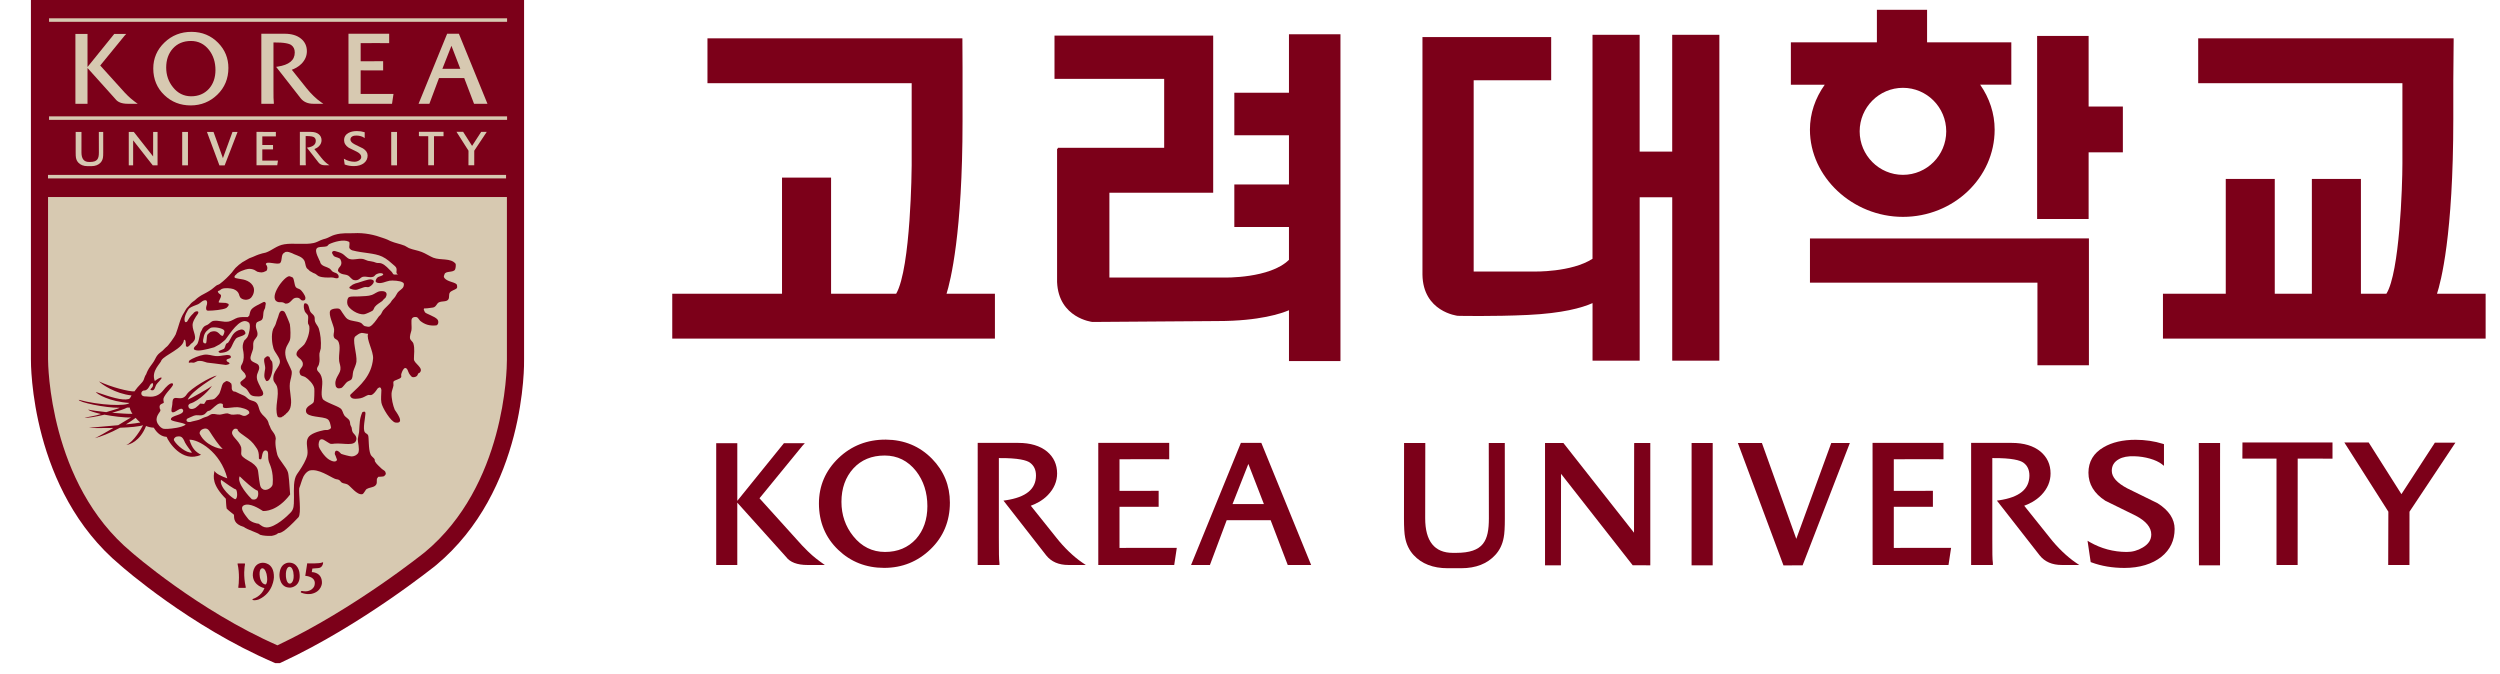 <?xml version="1.0" encoding="utf-8"?>
<!-- Generator: Adobe Illustrator 16.0.3, SVG Export Plug-In . SVG Version: 6.00 Build 0)  -->
<!DOCTYPE svg PUBLIC "-//W3C//DTD SVG 1.1//EN" "http://www.w3.org/Graphics/SVG/1.1/DTD/svg11.dtd">
<svg version="1.1" id="레이어_1_xA0_이미지_1_"
	 xmlns="http://www.w3.org/2000/svg" xmlns:xlink="http://www.w3.org/1999/xlink" x="0px" y="0px" width="178px" height="48px"
	 viewBox="0 0 178 48" enable-background="new 0 0 178 48" xml:space="preserve">
<g>
	<g>
		<path fill="#7C0019" d="M145.237,16.973v0.004h-16.368v3.148c0,0,15.862,0,16.197,0c0,0.324,0,5.882,0,5.882h3.665v-9.034h-0.17
			H145.237L145.237,16.973z"/>
		<path fill="#7C0019" d="M135.491,15.441c3.599,0,6.528-2.786,6.528-6.208c0-1.153-0.367-2.25-1.032-3.203c0.479,0,2.219,0,2.219,0
			V3.016c0,0-5.673,0-5.998,0c0-0.294,0-2.318,0-2.318h-0.173h-3.4c0,0,0,2.024,0,2.318c-0.324,0-6.125,0-6.125,0v3.015
			c0,0,1.918,0,2.413,0c-0.682,0.955-1.056,2.051-1.056,3.203C128.867,12.596,131.898,15.441,135.491,15.441L135.491,15.441z
			 M135.491,12.449c-1.701,0-3.083-1.39-3.083-3.097c0-1.707,1.382-3.099,3.083-3.099s3.081,1.392,3.081,3.099
			C138.572,11.059,137.192,12.449,135.491,12.449L135.491,12.449z"/>
		<path fill="#7C0019" d="M148.71,2.559h-0.174h-3.493v13.034h3.667c-0.002,0,0-4.433,0-4.749c0.295,0,2.438,0,2.438,0v-3.26
			c0,0-2.144,0-2.438,0C148.71,7.264,148.71,2.559,148.71,2.559L148.71,2.559z"/>
		<path fill="#7C0019" d="M68.533,8.629V4.824l-0.01-1.921V2.731h-0.172h-17.98v3.195c0,0,14.207,0,14.54,0c0,0.323,0,5.851,0,5.851
			c0,0.076-0.049,7.308-1.104,9.137c-0.193,0-4.323,0-4.635,0c0-0.328,0-8.271,0-8.271h-3.493c0,0,0,7.943,0,8.271
			c-0.326,0-7.815,0-7.815,0v3.193h22.974v-3.193c0,0-3.031,0-3.445,0C67.674,20.016,68.533,16.62,68.533,8.629L68.533,8.629z"/>
		<path fill="#7C0019" d="M173.514,20.914c0.27-0.82,1.161-4.142,1.161-12.44V5.755l0.025-2.853V2.731h-0.17h-18.019v3.195
			c0,0,14.206,0,14.54,0c0,0.323,0,5.719,0,5.719c0,1.6-0.196,7.771-1.141,9.269c-0.167,0-1.539,0-1.813,0c0-0.328,0-8.174,0-8.174
			h-3.493c0,0,0,7.846,0,8.174c-0.284,0-2.354,0-2.641,0c0-0.328,0-8.174,0-8.174h-3.489c0,0,0,7.846,0,8.174
			c-0.316,0-4.472,0-4.472,0v3.193h22.975v-3.193C176.979,20.914,173.994,20.914,173.514,20.914L173.514,20.914z"/>
		<path fill="#7C0019" d="M91.774,2.44c0,0,0,3.847,0,4.161c-0.313,0-3.89,0-3.89,0v3.031c0,0,3.578,0,3.89,0c0,0.298,0,3.2,0,3.5
			c-0.313,0-3.89,0-3.89,0v3.029c0,0,3.578,0,3.89,0c0,0.29,0,2.198,0,2.338c-1.347,1.34-4.608,1.265-4.64,1.262
			c0,0-7.817,0-8.145,0c0-0.315,0-5.722,0-6.039c0.327,0,7.39,0,7.39,0V2.536H75.08v3.08c0,0,7.481,0,7.809,0
			c0,0.31,0,4.599,0,4.908c-0.328,0-7.565,0-7.565,0s0,0.032,0,0.059c-0.025,0-0.06,0-0.06,0v9.501
			c0.108,2.56,2.492,2.838,2.516,2.84c0.021,0,8.932-0.065,8.932-0.065c2.985,0,4.55-0.552,5.063-0.771c0,0.627,0,3.621,0,3.621
			h3.666V2.44h-0.17H91.774L91.774,2.44z"/>
		<path fill="#7C0019" d="M119.061,2.477c0,0,0,7.99,0,8.319c-0.279,0-2.039,0-2.318,0c0-0.329,0-8.319,0-8.319h-3.356
			c0,0,0,15.751,0,15.948c-1.503,0.973-4.159,0.909-4.188,0.909c0,0-3.957,0-4.273,0c0-0.331,0-13.293,0-13.621
			c0.323,0,5.518,0,5.518,0V2.641h-9.165v16.905c0.032,2.655,2.487,2.938,2.514,2.94c0.037,0.002,2.485,0.056,4.993-0.062
			c2.453-0.118,3.835-0.501,4.603-0.843c0,0.472,0,4.099,0,4.099h3.356c0,0,0-11.303,0-11.634c0.279,0,2.039,0,2.318,0
			c0,0.331,0,11.634,0,11.634h3.356V2.477h-0.171H119.061L119.061,2.477z"/>
		<path fill="#7C0019" d="M58.319,39.931c-0.307-0.23-0.594-0.448-1.216-1.102c0,0-2.625-2.908-3.027-3.351
			c0.102-0.126,3.056-3.737,3.057-3.737l0.173-0.186h-0.222h-1.268l-3.32,4.105v-4.105H52.4h-1.406v8.672h1.501v-4.438l3.467,3.856
			c0.286,0.388,0.802,0.582,1.526,0.582h1.239l-0.294-0.211C58.435,40.02,58.319,39.931,58.319,39.931L58.319,39.931z"/>
		<path fill="#7C0019" d="M63.075,31.301c-1.322-0.009-2.46,0.437-3.38,1.32c-0.92,0.886-1.387,1.97-1.387,3.226
			c0,1.323,0.463,2.435,1.375,3.304c0.886,0.85,1.986,1.282,3.269,1.282c1.283,0,2.393-0.449,3.304-1.33
			c0.914-0.88,1.376-1.999,1.376-3.319c0-1.211-0.429-2.259-1.274-3.121C65.481,31.769,64.376,31.311,63.075,31.301 M63.015,39.299
			c-0.905,0-1.669-0.379-2.264-1.124c-0.558-0.694-0.84-1.515-0.84-2.444c0-0.96,0.285-1.758,0.844-2.375
			c0.558-0.612,1.308-0.923,2.234-0.923c0.905,0,1.657,0.374,2.238,1.111c0.531,0.687,0.802,1.523,0.802,2.495
			c0,0.944-0.273,1.73-0.813,2.339C64.655,38.99,63.914,39.299,63.015,39.299L63.015,39.299z"/>
		<path fill="#7C0019" d="M79.708,36.083c0.181,0,2.788,0.002,2.788,0.002v-1.138c0,0-2.607,0.002-2.788,0.002
			c0-0.17,0-2.082,0-2.249c0.613-0.014,3.414-0.002,3.443-0.002l0.097,0.002v-1.166l-5.051-0.002v0.098l0.001,8.598h5.406
			l0.184-1.221c0,0-3.896,0.004-4.08,0.004C79.708,38.835,79.708,36.255,79.708,36.083L79.708,36.083z"/>
		<path fill="#7C0019" d="M134.839,36.083c0.181,0,2.784,0.002,2.784,0.002v-1.138c0,0-2.604,0.002-2.784,0.002
			c0-0.17,0-2.082,0-2.249c0.609-0.014,3.41-0.002,3.441-0.002l0.096,0.002v-1.166l-5.05-0.002v0.098l0.004,8.598h5.404l0.184-1.221
			c0,0-3.895,0.004-4.079,0.004C134.839,38.835,134.839,36.255,134.839,36.083L134.839,36.083z"/>
		<path fill="#7C0019" d="M89.741,31.532h-1.389l-3.548,8.695h1.342c0,0,1.149-3.068,1.194-3.188c0.126,0,3.004,0,3.13,0
			c0.046,0.118,1.218,3.188,1.218,3.188h1.665l-3.547-8.695H89.741 M89.989,35.888c-0.235,0-1.994,0-2.232,0
			c0.088-0.225,0.979-2.478,1.126-2.857C89.032,33.414,89.903,35.663,89.989,35.888L89.989,35.888z"/>
		<path fill="#7C0019" d="M107.043,31.54H106l0.008,5.36c0,1.6-0.374,2.464-2.338,2.464h-0.23c-1.302,0-1.967-0.829-1.967-2.464
			c0-0.004,0.008-5.36,0.008-5.36H99.97l-0.007,5.364c0,0.65,0.027,1.098,0.081,1.364c0.09,0.492,0.294,0.913,0.604,1.251
			c0.571,0.621,1.385,0.938,2.419,0.938h0.976c1.034,0,1.847-0.317,2.417-0.94c0.313-0.336,0.517-0.757,0.604-1.251
			c0.055-0.265,0.081-0.71,0.081-1.362l-0.004-5.364H107.043L107.043,31.54z"/>
		<path fill="#7C0019" d="M116.359,31.54l-0.007,0.096c0,0-0.01,5.782-0.01,6.293c-0.32-0.409-5.03-6.389-5.03-6.389h-1.306v8.711
			h1.131c0,0,0.009-6.001,0.009-6.515c0.319,0.413,5.1,6.509,5.1,6.509l1.255,0.006V31.54h-0.104H116.359L116.359,31.54z"/>
		<polygon fill="#7C0019" points="120.442,31.54 120.44,40.251 121.943,40.251 121.945,31.54 121.847,31.54 120.442,31.54 		"/>
		<polygon fill="#7C0019" points="156.554,31.54 156.558,33.463 156.558,38.342 156.565,40.251 158.066,40.251 158.068,38.34 
			158.068,33.461 158.07,31.636 158.07,31.54 157.972,31.54 156.554,31.54 		"/>
		<path fill="#7C0019" d="M130.387,31.54c0,0-2.324,6.361-2.491,6.827c-0.169-0.466-2.448-6.827-2.448-6.827h-1.713l3.247,8.715
			l1.362-0.002l3.366-8.713h-0.141H130.387L130.387,31.54z"/>
		<path fill="#7C0019" d="M153.63,35.835c-0.009-0.006-1.168-0.574-1.168-0.574l-0.999-0.49c-0.731-0.385-1.104-0.802-1.104-1.245
			c0-0.371,0.163-0.644,0.51-0.835c0.263-0.152,0.639-0.223,1.104-0.206c0.76,0.019,1.54,0.246,1.947,0.561l0.155,0.122v-1.544
			l-0.068-0.022c-0.61-0.192-1.272-0.289-1.961-0.289c-0.9,0-1.664,0.178-2.265,0.529c-0.719,0.413-1.084,1.024-1.084,1.817
			c0,0.807,0.403,1.477,1.203,1.994c0.008,0.005,0.431,0.212,0.431,0.212l1.738,0.854c0.731,0.384,1.102,0.832,1.102,1.335
			c0,0.381-0.197,0.685-0.603,0.926c-0.359,0.217-0.747,0.324-1.156,0.32c-0.936-0.006-1.811-0.241-2.609-0.697l-0.17-0.102
			l0.224,1.52l0.056,0.02c0.707,0.264,1.498,0.396,2.351,0.396c1.068,0,1.984-0.277,2.637-0.799
			c0.618-0.501,0.933-1.164,0.933-1.977C154.833,36.956,154.428,36.342,153.63,35.835L153.63,35.835z"/>
		<path fill="#7C0019" d="M159.662,31.505v0.094l-0.005,1.051c0,0,2.253,0,2.43,0.002c0,0.188,0,7.574,0,7.574h1.505
			c0,0,0.004-7.386,0.004-7.574c0.176,0,2.478,0.004,2.478,0.004v-1.15H159.662L159.662,31.505z"/>
		<path fill="#7C0019" d="M173.362,31.519c0,0-2.228,3.429-2.381,3.665c-0.149-0.237-2.33-3.679-2.33-3.679h-0.054h-1.679
			c0,0,3.101,4.88,3.133,4.926c0,0.059-0.011,3.795-0.011,3.795h1.513c0,0,0.003-3.734,0.003-3.793
			c0.034-0.048,3.268-4.914,3.268-4.914H173.362L173.362,31.519z"/>
		<path fill="#7C0019" d="M75.198,38.266c0,0-1.441-1.804-1.806-2.258c0.299-0.108,0.822-0.345,1.217-0.761
			c0.437-0.453,0.657-0.974,0.657-1.536c0-0.639-0.241-1.162-0.716-1.562c-0.499-0.408-1.187-0.615-2.049-0.615h-2.792h-0.097
			l-0.001,8.693h1.55v-0.132c-0.038-0.29-0.042-0.739-0.042-1.77c0,0,0-5.521,0-5.709c1.419-0.013,1.984,0.165,2.204,0.318
			c0.298,0.213,0.442,0.518,0.439,0.933c-0.005,0.961-0.708,1.536-2.152,1.754l-0.163,0.022l3.045,3.902
			c0.362,0.453,0.89,0.681,1.573,0.681h1.244l-0.258-0.175C76.432,39.63,75.756,38.979,75.198,38.266L75.198,38.266z"/>
		<path fill="#7C0019" d="M145.932,38.266c0,0-1.443-1.804-1.808-2.258c0.301-0.108,0.822-0.345,1.22-0.761
			c0.437-0.453,0.656-0.974,0.656-1.536c0-0.639-0.242-1.162-0.719-1.562c-0.496-0.408-1.186-0.615-2.05-0.615h-2.79h-0.097v8.693
			h1.549v-0.132c-0.039-0.29-0.041-0.716-0.041-1.77c0,0,0-5.521,0-5.709c1.42-0.013,1.982,0.165,2.203,0.318
			c0.299,0.211,0.439,0.518,0.439,0.933c-0.007,0.961-0.708,1.536-2.152,1.754l-0.163,0.022l3.048,3.902
			c0.359,0.453,0.891,0.681,1.57,0.681h1.244l-0.257-0.175C147.166,39.63,146.487,38.979,145.932,38.266L145.932,38.266z"/>
	</g>
	<g>
		<path fill="#D7C9B1" d="M36.703,0.612v24.951c0,0,0.195,9.014-6.051,14.213c0,0-5.145,4.177-10.863,6.829h-0.062
			c-5.924-2.55-10.767-6.829-10.767-6.829c-6.245-5.199-6.149-14.213-6.149-14.213V0.612H36.703L36.703,0.612z"/>
		<path fill="#7C0019" d="M36.703,0.001H2.201v25.562c-0.003,0.374-0.026,9.355,6.371,14.681l-0.015-0.012
			c0.2,0.179,4.984,4.373,10.929,6.934l0.116,0.049h0.321l0.122-0.057c5.722-2.652,10.938-6.867,10.992-6.908
			c6.405-5.331,6.287-14.318,6.277-14.699V0.001H36.703 M36.092,1.222c0,1.163,0,24.341,0,24.341c0,0.006,0,0.022,0,0.055
			c0,0.754-0.135,8.947-5.83,13.688c-0.046,0.035-5.015,4.047-10.509,6.641c-5.663-2.492-10.34-6.588-10.388-6.629l-0.013-0.012
			c-5.863-4.881-5.931-13.415-5.931-13.728c0-0.006,0-23.193,0-24.356C4.578,1.222,34.938,1.222,36.092,1.222L36.092,1.222z"/>
		<polygon fill="#7C0019" points="36.569,14.028 2.812,14.028 2.812,0.612 36.569,0.612 36.569,14.028 		"/>
		<polygon fill="#D7C9B1" points="3.492,1.303 3.492,1.553 36.104,1.553 36.104,1.303 3.492,1.303 		"/>
		<polygon fill="#D7C9B1" points="3.492,8.285 3.492,8.534 36.104,8.534 36.104,8.285 3.492,8.285 		"/>
		<polygon fill="#D7C9B1" points="3.417,12.453 3.417,12.703 36.031,12.703 36.031,12.453 3.417,12.453 		"/>
		<path fill="#7C0019" d="M17.008,41.856h0.449c0.063,0,0.04-0.056,0.04-0.056c-0.183-0.809-0.088-1.439-0.053-1.626
			c0,0,0.019-0.057-0.047-0.057h-0.443c-0.06,0-0.038,0.046-0.038,0.046c0.15,0.62,0.092,1.404,0.053,1.633
			C16.969,41.797,16.942,41.856,17.008,41.856L17.008,41.856z"/>
		<path fill="#7C0019" d="M18.67,40.068C17.956,40.137,18,40.975,18,40.975c0.044,0.758,0.83,0.9,0.83,0.9
			c-0.214,0.58-0.787,0.754-0.787,0.754c-0.136,0.053-0.037,0.093-0.037,0.093c0.172,0.054,0.421-0.044,0.421-0.044
			c1.049-0.472,1.076-1.57,1.076-1.57C19.524,39.988,18.67,40.068,18.67,40.068 M18.925,41.61c-0.341,0.01-0.423-0.521-0.423-0.521
			c-0.089-0.586,0.138-0.619,0.138-0.619c0.24-0.074,0.344,0.423,0.344,0.423C19.102,41.465,18.925,41.61,18.925,41.61L18.925,41.61
			z"/>
		<path fill="#7C0019" d="M21.317,40.747c0,0-0.095-0.696-0.746-0.687c0,0-0.645-0.018-0.675,0.875c0,0-0.025,0.943,0.791,0.902
			C20.687,41.838,21.485,41.787,21.317,40.747 M20.698,41.54c-0.309,0.111-0.342-0.518-0.342-0.518
			c-0.032-0.603,0.212-0.661,0.212-0.661c0.249-0.061,0.317,0.382,0.317,0.382C20.997,41.427,20.698,41.54,20.698,41.54
			L20.698,41.54z"/>
		<path fill="#7C0019" d="M21.509,42.078c0.688,0.138,0.871-0.352,0.871-0.352C22.599,41.035,21.735,41,21.735,41l0.139-0.891
			c0,0,0.867,0.044,1.1-0.072c0,0,0.054-0.037,0.023,0.094c0,0-0.048,0.298-0.331,0.316l-0.426,0.035l-0.041,0.253
			c0,0,0.737-0.017,0.724,0.78c0,0-0.027,0.616-0.748,0.767c0,0-0.337,0.075-0.726-0.084c0,0-0.058-0.027-0.027-0.075
			C21.421,42.123,21.449,42.065,21.509,42.078L21.509,42.078z"/>
		<path fill="#7C0019" d="M18.97,25.396c0.054-0.064,0.125-0.019,0.184,0c0.055,0.017,0.057,0.124,0.089,0.182
			c0.017,0.039,0.125,0.147,0.135,0.181c0.088,0.401,0,0.927-0.181,1.229c-0.05,0.095-0.134,0.143-0.192,0.145
			c-0.076,0.009-0.1-0.104-0.126-0.145c-0.116-0.16-0.029-0.545,0-0.725c0.03-0.229-0.151-0.602-0.035-0.771
			C18.844,25.493,18.967,25.396,18.97,25.396L18.97,25.396z"/>
		<path fill="#7C0019" d="M13.521,25.82c0.097-0.03,0.237,0.02,0.296,0l0.131-0.054c0.151-0.097,0.302-0.068,0.455-0.053
			c0.076,0.008,0.305,0.106,0.379,0.109c0.121,0.015,0.695,0.075,1.304,0.163c-0.005-0.002,0.325-0.043,0.242-0.135
			c0.052,0.059-0.009-0.05-0.133-0.093l-0.043-0.045c0.005-0.007-0.105-0.092,0.09-0.16c-0.074,0.024,0.13-0.029,0.169-0.072
			c0.08-0.085-0.036-0.175-0.036-0.175c-0.289-0.099-0.613,0.088-1.046,0.043c-0.213-0.018-0.516-0.142-0.815-0.09
			c-0.328,0.057-0.809,0.242-1.038,0.42C13.477,25.68,13.367,25.871,13.521,25.82L13.521,25.82z"/>
		<path fill="#7C0019" d="M17.167,23.459c0.295-0.016,0.308,0.288,0.314,0.257c-0.033,0.216-0.568,0.238-0.695,0.407
			c-0.375,0.488-0.219,0.954-1.103,1.003c0,0-0.178-0.042-0.109-0.116c0.056-0.058,0.268-0.114,0.348-0.163
			c0.115-0.064,0.105-0.248,0.181-0.362c0.015-0.03,0.114-0.063,0.139-0.089c0.249-0.334,0.277-0.674,0.714-0.873
			C16.974,23.512,17.134,23.466,17.167,23.459L17.167,23.459z"/>
		<path fill="#7C0019" d="M19.996,22.15c0.102-0.058,0.201,0,0.267,0.06c0.04,0.025,0.362,0.802,0.376,0.877
			c0.042,0.283,0.073,0.934-0.003,1.141c-0.108,0.29-0.377,0.515-0.318,1.032c0.031,0.301,0.165,0.538,0.292,0.802
			c0.016,0.043,0.148,0.301,0.156,0.355c0.049,0.277-0.103,0.636-0.126,0.86c-0.067,0.558,0.156,1.067,0.066,1.601
			c-0.037,0.229-0.111,0.346-0.238,0.485l-0.1,0.087c-0.026,0.057-0.078,0.074-0.128,0.114l-0.061,0.063
			c-0.095,0.021-0.104,0.076-0.144,0.082c-0.239,0.054-0.288-0.086-0.272-0.055c-0.244-0.685,0.163-1.482-0.045-2.144
			c-0.047-0.15-0.227-0.303-0.25-0.464c-0.084-0.595,0.47-0.905,0.463-1.304c0-0.283-0.374-0.65-0.458-0.93
			c-0.106-0.331-0.175-0.958-0.032-1.367c0.034-0.098,0.163-0.265,0.197-0.399c0.068-0.255,0.173-0.466,0.21-0.635
			c0.013-0.052,0.045-0.126,0.073-0.177C19.931,22.22,19.979,22.159,19.996,22.15L19.996,22.15z"/>
		<path fill="#7C0019" d="M27.06,20.736c0.4-0.046,0.581,0.114,0.393,0.454l-0.078,0.074c-0.033,0.011-0.139,0.15-0.161,0.17
			c-0.192,0.143-0.376,0.23-0.523,0.411c-0.05,0.061-0.091,0.214-0.154,0.268c-0.101,0.073-0.482,0.24-0.581,0.258
			c-0.482,0.079-1.143-0.406-1.213-0.685c-0.063-0.24,0-0.472,0.104-0.528c0.162-0.082,0.595-0.038,0.74-0.054
			c0.374-0.028,0.607-0.008,0.894-0.106C26.655,20.941,26.853,20.761,27.06,20.736L27.06,20.736z"/>
		<path fill="#7C0019" d="M24.998,20.575c0,0,0.227,0.095,0.431,0.046c0.143-0.035,0.409-0.157,0.544-0.182
			c0.082-0.021,0.196,0.023,0.275,0c0.221-0.068,0.627-0.499,0.14-0.545c-0.177-0.018-0.705,0.182-0.868,0.228
			c-0.165,0.041-0.268,0.069-0.404,0.141c-0.037,0.021-0.226,0.176-0.203,0.149C24.913,20.412,24.788,20.516,24.998,20.575
			L24.998,20.575z"/>
		<path fill="#7C0019" d="M21.516,21.393c-0.143-0.019-0.143-0.259-0.5-0.182c-0.25,0.053-0.318,0.419-0.683,0.411l-0.181-0.09
			c-0.158-0.038-0.271,0.019-0.411-0.049c-0.641-0.301,0.498-1.836,0.865-1.817c0.019,0,0.208,0.07,0.231,0.09
			c0.114,0.101,0.114,0.527,0.222,0.683c0.083,0.109,0.211,0.1,0.321,0.182c0.116,0.086,0.335,0.389,0.361,0.547
			C21.742,21.168,21.802,21.431,21.516,21.393L21.516,21.393z"/>
		<path fill="#7C0019" d="M27.434,33.815C27.441,33.805,27.441,33.803,27.434,33.815L27.434,33.815z"/>
		<path fill="#7C0019" d="M32.537,20.297C32.537,20.289,32.537,20.288,32.537,20.297L32.537,20.297z"/>
		<rect x="27.432" y="33.815" fill="#7C0019" width="0.001" height="0"/>
		<path fill="#7C0019" d="M32.537,20.297c0,0.002,0.001,0.005,0.001,0.008c0,0.002,0.002,0.002,0.002,0.003
			C32.538,20.302,32.538,20.299,32.537,20.297L32.537,20.297z"/>
		<path fill="#7C0019" d="M26.796,19.863c0.004-0.007,0.008-0.017,0.01-0.023C26.795,19.864,26.793,19.868,26.796,19.863
			L26.796,19.863z"/>
		<path fill="#7C0019" d="M24.03,27.629c-0.001-0.002-0.007-0.002-0.009-0.004C24.03,27.631,24.032,27.631,24.03,27.629
			L24.03,27.629z"/>
		<path fill="#7C0019" d="M18.758,21.506c-0.249,0.14-0.789,0.354-0.902,0.593c-0.064,0.126-0.064,0.235-0.115,0.388
			c-0.006,0.017-0.074,0.042-0.095,0.088c-0.264,0-0.496-0.015-0.725,0.045c-0.18,0.051-0.437,0.241-0.636,0.274
			c-0.405,0.069-0.714-0.109-1.092-0.045c-0.169,0.029-0.277,0.205-0.416,0.273c-0.118,0.059-0.166,0.059-0.259,0.143l-0.084,0.097
			c-0.013,0.036-0.055,0.128-0.081,0.171c-0.082,0.123-0.116,0.249-0.136,0.383c-0.019,0.13-0.095,0.44-0.162,0.568
			c-0.032,0.061-0.205,0.2-0.229,0.257c-0.013,0.04-0.051,0.079,0,0.136c-0.058-0.063-0.046,0.063,0.281,0.08
			c0.36,0.008,1.145-0.231,1.145-0.231l0.378-0.203c0.072-0.057,0.365-0.277,0.428-0.355c0.275-0.34,1.008-1.581,1.58-1.254
			l0.103,0.072c0.136,0.229-0.035,0.885-0.138,1.034l-0.129,0.153c-0.102,0.034-0.174,0.297-0.189,0.421
			c-0.023,0.195,0.033,0.371,0.048,0.481c0.029,0.234,0.055,0.531-0.091,0.822c-0.032,0.057-0.115,0.158-0.093,0.315
			c0.027,0.18,0.281,0.311,0.317,0.457c0.021,0.073,0.086,0.087,0,0.229c-0.048,0.074-0.257,0.206-0.317,0.273
			c-0.083,0.082-0.01,0.214,0.044,0.266c0.157,0.142,0.287,0.159,0.41,0.324c0.174,0.223,0.164,0.417,0.548,0.454
			c0.301,0.029,0.726,0.044,0.547-0.366l-0.091-0.153c-0.107-0.267-0.294-0.505-0.32-0.798c-0.035-0.373,0.265-0.563,0.14-0.863
			c-0.102-0.232-0.555-0.205-0.593-0.505c-0.02-0.17,0.15-0.523,0.183-0.685c0.036-0.218-0.022-0.356,0.047-0.545
			c0.046-0.133,0.245-0.285,0.266-0.452c0.043-0.298-0.189-0.487-0.087-0.816c0.049-0.168,0.314-0.151,0.412-0.276
			c0.126-0.17,0.057-0.402,0.134-0.639c0.008-0.027,0.073-0.168,0.086-0.192c-0.009-0.011,0.051-0.305,0.051-0.305
			C18.886,21.438,18.772,21.512,18.758,21.506 M15.877,23.907c-0.255,0.059-0.279-0.483-0.89-0.273
			c-0.033,0.012-0.205,0.169-0.219,0.195c-0.072,0.163-0.034,0.576-0.114,0.616c0,0-0.238,0.059-0.192-0.242
			c0.073-0.478,0.166-0.568,0.407-0.769c0.033-0.028,0.123-0.094,0.17-0.106c0.288-0.065,0.821,0.045,0.918,0.193
			C16.04,23.641,15.866,23.91,15.877,23.907L15.877,23.907z"/>
		<path fill="#7C0019" d="M32.538,20.305c-0.043-0.223-0.646-0.206-0.89-0.503c-0.091-0.118-0.023-0.183,0-0.271
			c0.068-0.259,0.621-0.106,0.75-0.336c0.052-0.096,0.071-0.381,0.037-0.42c-0.346-0.425-1.076-0.224-1.592-0.429
			c-0.248-0.102-0.558-0.309-0.819-0.407c-0.328-0.125-0.581-0.144-0.909-0.274c-0.076-0.031-0.221-0.138-0.299-0.17
			c-0.366-0.146-0.654-0.176-1.018-0.331c-0.043-0.018-0.154-0.081-0.202-0.098c-0.146-0.063-0.191-0.073-0.346-0.128
			c-0.563-0.207-1.279-0.384-2.094-0.334c-0.358,0.02-0.768-0.045-1.318,0.111c-0.192,0.046-0.458,0.212-0.636,0.268
			c-0.126,0.038-0.234,0.059-0.348,0.11c-0.159,0.063-0.299,0.158-0.516,0.208c-0.626,0.14-1.459-0.014-2.093,0.091
			c-0.551,0.088-0.868,0.435-1.32,0.591c-0.138,0.046-0.195,0.032-0.33,0.082c-0.08,0.027-0.267,0.076-0.331,0.112
			c-0.189,0.096-0.311,0.126-0.524,0.215c-0.106,0.048-0.232,0.147-0.336,0.194c-0.152,0.075-0.161,0.097-0.288,0.189l-0.103,0.075
			c0,0-0.223,0.194-0.25,0.228c-0.088,0.093-0.173,0.22-0.25,0.317c-0.231,0.27-0.579,0.608-0.866,0.817
			c-0.104,0.074-0.178,0.06-0.27,0.139c-0.11,0.083-0.204,0.172-0.309,0.25c-0.239,0.171-0.477,0.286-0.739,0.429l-0.169,0.112
			c-0.222,0.147-0.213,0.207-0.443,0.351c-0.15,0.101-0.216,0.256-0.355,0.375c-0.091,0.07-0.196,0.292-0.257,0.388
			c-0.287,0.418-0.393,1.035-0.597,1.554c-0.061,0.147-0.558,0.864-0.681,0.908l-0.091,0.087c-0.07,0.06-0.07,0.077-0.135,0.141
			c-0.147,0.131-0.295,0.206-0.408,0.365c-0.093,0.123-0.147,0.27-0.232,0.407c-0.129,0.212-0.344,0.448-0.452,0.683
			c-0.044,0.086-0.076,0.173-0.106,0.255c-0.012,0.012-0.02,0.028-0.024,0.028c-0.055,0.07-0.15,0.363-0.15,0.363
			c-0.101,0.234-0.342,0.365-0.659,0.818c-0.372,0.027-1.651-0.298-2.521-0.71c0.195,0.216,1.171,0.873,2.314,0.999
			c-0.076,0.11-0.082,0.226-0.218,0.261c-0.459,0.112-1.253-0.138-2.322-0.509c0.063,0.147,1.003,0.698,2.393,0.782
			c-0.206,0.244-2.115,0.183-3.607-0.224c-0.057,0.157,1.866,0.584,2.921,0.569c-0.181,0.093-0.655,0.201-0.96,0.311
			c-0.481-0.054-1.153-0.137-1.284-0.187c0.031,0.098,0.507,0.227,0.9,0.319c-0.378,0.134-0.94,0.213-1.157,0.258
			c0.158,0.042,0.766-0.058,1.408-0.211c0.561,0.108,1.418,0.22,1.89,0.199c-0.118,0.059-0.563,0.346-0.913,0.55
			c-0.896,0.085-1.873,0.16-2.082,0.185c0.118,0.019,0.905,0.031,1.742,0.011c-0.513,0.3-1.058,0.61-1.321,0.73
			c0.391-0.098,1.083-0.363,1.792-0.745c0.705-0.025,1.365-0.082,1.64-0.181c-0.095,0.205-0.663,1.187-1.194,1.414
			c0.229-0.037,0.963-0.246,1.408-1.357c0.159,0.067,0.337,0.109,0.547,0.12c0.117,0.178,0.394,0.629,0.92,0.655
			c0.106,0.307,1.081,1.896,2.449,1.274c-0.396-0.213-0.634-0.438-0.829-1.071c0.607-0.038,2.215,0.843,2.698,2.75
			c-0.381-0.13-0.857-0.35-0.907-0.54c-0.104,0.442-0.172,1.01,0.802,1.991c0.019,0.211,0.016,0.463,0.06,0.701
			c0.162,0.166,0.348,0.292,0.519,0.439c0.013,0.274-0.026,0.657,0.701,0.868c0.246,0.203,1.04,0.422,1.155,0.558
			c0.237,0.076,0.587,0.091,0.843,0.076c0,0,0.345-0.059,0.437-0.19c0.172-0.009,0.406-0.015,1.459-1.136
			c0.221-0.266,0-1.718,0.053-2.069c0.104-0.255,0.149-0.491,0.29-0.806c0,0,0.144-0.313,0.413-0.437
			c0.018-0.011,0.034-0.011,0.056-0.017c0.607-0.137,1.397,0.431,1.772,0.59c0.135,0.058,0.207,0.026,0.317,0.095
			c0.053,0.027,0.128,0.151,0.183,0.181c0.134,0.075,0.263,0.056,0.412,0.134c0.218,0.122,0.66,0.762,1.044,0.689
			c0.12-0.03,0.214-0.304,0.317-0.37c0.179-0.11,0.43-0.101,0.591-0.224c0.183-0.145,0.108-0.308,0.135-0.505
			c0-0.007,0.085-0.1,0.094-0.137c0.089-0.013,0.287-0.002,0.41-0.041c0.016-0.007,0.068-0.067,0.09-0.091
			c0.078-0.081,0.021-0.17,0-0.234c-0.027-0.072-0.213-0.159-0.271-0.224c-0.137-0.137-0.371-0.333-0.458-0.5
			c-0.042-0.083,0.011-0.098-0.046-0.185c-0.06-0.095-0.22-0.192-0.268-0.314c-0.175-0.392-0.105-1.261-0.184-1.383
			c-0.071-0.118-0.161-0.102-0.232-0.211c-0.151-0.241,0.036-1.012,0.049-1.318c0.013-0.246-0.227-0.093-0.227-0.093
			c-0.199,0.492-0.178,0.708-0.226,1.411c-0.008,0.062-0.092,0.435-0.092,0.502c-0.002,0.245,0.14,0.661,0.044,0.955
			c-0.032,0.095-0.23,0.279-0.5,0.272c-0.102,0-0.611-0.132-0.726-0.182c-0.023-0.012-0.131-0.135-0.138-0.137
			c-0.254-0.201-0.307-0.013-0.317,0.086c-0.009,0.106,0.034,0.126,0.055,0.186c0.009,0.058,0.111,0.274,0.101,0.294
			c-0.003,0.022-0.092,0.262-0.565-0.02c-0.356-0.217-0.708-0.811-0.727-0.912c-0.049-0.226,0.021-0.399,0.065-0.478
			c0.178-0.162,0.388,0.063,0.567,0.157c0.044,0.024,0.155,0.102,0.21,0.111c0.103,0.019,0.271-0.017,0.294-0.017
			c0.69-0.042,1.405,0.207,1.527-0.257c0.077-0.291-0.209-0.446-0.259-0.568c-0.065-0.146-0.032-0.157-0.07-0.317
			c-0.005-0.012-0.053-0.118-0.063-0.132c-0.071-0.12-0.02-0.227-0.089-0.362c-0.073-0.147-0.277-0.238-0.363-0.364
			c-0.117-0.17-0.117-0.379-0.275-0.503c-0.233-0.19-1.165-0.468-1.274-0.685c-0.177-0.344,0.041-0.975-0.044-1.407
			c-0.047-0.252-0.129-0.39-0.284-0.547c-0.06-0.06-0.088-0.151-0.066-0.234c0.04-0.15,0.121-0.108,0.166-0.448
			c0.029-0.187-0.017-0.397,0-0.59c0.001-0.031,0.09-0.329,0.095-0.364c0.042-0.509-0.025-1.04-0.137-1.407
			c-0.053-0.179-0.219-0.334-0.273-0.504c-0.048-0.142,0.009-0.223-0.048-0.365c-0.046-0.124-0.205-0.211-0.268-0.313
			c-0.124-0.183-0.087-0.491-0.276-0.594c-0.139-0.078-0.188,0.03-0.179,0c-0.046,0.165-0.036,0.329,0.044,0.545
			c0.034,0.092,0.205,0.226,0.231,0.319c0.035,0.167-0.027,0.371,0,0.547l0.087,0.181c0.07,0.456-0.178,1.063-0.362,1.316
			c-0.13,0.17-0.521,0.386-0.545,0.638c-0.019,0.157,0.044,0.163,0.084,0.228c0.059,0.083,0.248,0.193,0.275,0.273
			c0.021,0.058,0.044,0.046,0.068,0.107l0.024,0.121c0.031,0.318-0.384,0.392-0.183,0.772c0.058,0.11,0.252,0.11,0.361,0.181
			c0.207,0.13,0.6,0.5,0.637,0.814c0.018,0.14-0.001,0.874-0.042,0.958c-0.095,0.204-0.606,0.282-0.547,0.684
			c0.063,0.439,1.218,0.315,1.542,0.545c0.155,0.106,0.186,0.343,0.232,0.551c0.026,0.112-0.087,0.152-0.138,0.177
			c-0.122,0.069-0.209,0.017-0.364,0.048c-0.376,0.076-0.975,0.246-1.132,0.547c-0.197,0.348,0.035,0.825-0.048,1.225
			c-0.083,0.362-0.354,0.803-0.551,1.095c-0.12,0.178-0.273,0.354-0.33,0.606c-0.134,0.534-0.041,1.167-0.079,1.799l-0.008,0.004
			c0,0,0.023,0.326-0.198,0.566c-0.25,0.273-1.113,1.084-1.728,1.084c-0.228-0.008-0.322-0.083-0.57-0.264
			c-0.157-0.013-0.517-0.101-0.725-0.317c-0.065-0.113-0.744-0.804-0.317-1c0.401-0.184,1.05,0.218,1.351,0.412
			c0.122,0,1,0.044,1.932-1.178c-0.044-0.641-0.097-1.459-0.167-1.609c-0.096-0.311-0.627-0.867-0.74-1.198
			c-0.07-0.27-0.196-0.799-0.115-1.165c-0.034-0.406-0.293-0.497-0.4-0.827c-0.03-0.084-0.065-0.149-0.083-0.175
			c-0.033-0.12-0.055-0.226-0.128-0.337c-0.163-0.247-0.32-0.3-0.468-0.542c-0.155-0.252-0.128-0.564-0.365-0.729
			c-0.131-0.084-0.307-0.097-0.454-0.181c-0.106-0.061-0.24-0.216-0.364-0.271c-0.143-0.064-0.184-0.083-0.329-0.147
			c-0.072-0.033-0.2-0.091-0.262-0.126c-0.064-0.035-0.129-0.004-0.182-0.048c-0.175-0.146-0.05-0.283-0.136-0.542
			c-0.008-0.031-0.077-0.033-0.092-0.091c-0.073-0.02-0.2-0.135-0.299-0.066c-0.137,0.1-0.174,0.07-0.258,0.279
			c-0.05,0.137-0.143,0.54-0.235,0.639c-0.082,0.099-0.186,0.234-0.314,0.324c-0.121,0.063-0.226,0.056-0.226,0.056l-0.341,0.049
			l-0.168,0.262c0,0-0.187-0.025-0.284-0.025c-0.027,0.064-0.252,0.235-0.323,0.296c-0.289,0.17-0.465,0.05-0.485-0.011
			c-0.013-0.056-0.104-0.169,0.09-0.285c0.667-0.188,1.484-1.08,1.553-1.272c-0.085,0.13-1.466,0.893-1.721,0.995
			c0.274-0.651,1.965-1.604,2.068-1.717c-0.433,0.065-1.873,0.937-2.124,1.321c-0.24,0.388-0.522,0.279-0.787,0.268
			c-0.259-0.008-0.236,0.271-0.249,0.44c-0.003,0.165-0.13,0.503-0.023,0.564c0.177,0.151,0.642-0.467,0.791-0.134
			c0.081,0.37-0.876,0.352-0.869,0.652c-0.045,0.157,0.884,0.213,1.055,0.38c-0.298,0.218-1.03,0.287-1.247,0.299
			c-0.135,0.01-0.258,0.006-0.328-0.004c-0.121-0.023-0.279-0.134-0.418-0.36c-0.266-0.48,0.182-0.812,0.188-0.936
			c0.012-0.128-0.049-0.059-0.058-0.262c-0.008-0.2,0.219-0.235,0.276-0.276c0.064-0.046-0.017-0.104-0.002-0.298
			c0.118-0.442,0.839-0.952,0.655-1.095c-0.168-0.089-0.518,0.297-0.653,0.474c-0.497,0.64-1.075,0.438-1.271,0.446
			c-0.438,0.025-0.36-0.456-0.055-0.421c0.353-0.073,0.327-0.56,0.578-0.512c0.081,0.356-0.314,0.405-0.13,0.486
			c0.252,0.099,0.277-0.229,0.356-0.368c0.075-0.141,0.43-0.443,0.39-0.521c-0.103-0.038-0.365,0.151-0.482,0.241
			c-0.289-0.719,0.437-1.267,0.473-1.479c0.238-0.378,1.569-0.856,1.595-1.428l0.036-0.033c0,0,0.024-0.014,0.065,0.053
			c0,0,0,0,0.003,0c0.009,0.033,0.016,0.07,0.026,0.11c0.003,0.045-0.003,0.088-0.003,0.088l0.007-0.054
			c0.01,0.088,0.006,0.165,0.01,0.146v0.085c0.012,0.054,0.079,0.079,0.089,0.085c0.029-0.006,0.103-0.029,0.17-0.106
			c0.011-0.014,0.089-0.086,0.089-0.104c0.127-0.094,0.151-0.105,0.24-0.233c0.229-0.334-0.212-0.822-0.089-1.271
			c0.084-0.298,0.362-0.652,0.362-0.652c0.075-0.17-0.044-0.167-0.044-0.167c-0.175-0.031-0.298,0.155-0.271,0.129
			c-0.225,0.213-0.293,0.314-0.457,0.598c0,0-0.136,0.126-0.176-0.045c-0.079-0.282,0.24-0.835,0.34-0.907
			c0.187-0.128,0.377-0.184,0.611-0.279c0.119-0.049,0.294-0.238,0.411-0.27c0.057-0.019,0.121-0.031,0.181,0
			c0,0,0.087,0.064,0.046,0.27c0,0-0.089,0.246-0.058,0.336c0.02,0.061,0.012,0.12,0.149,0.12c0.328,0.006,1.057-0.069,1.271-0.184
			c0.048-0.019,0.096-0.091,0.139-0.132c0.068-0.069,0.051-0.171,0-0.181l-0.139-0.046c0.106-0.017-0.617-0.021-0.499-0.044
			c-0.127,0.023,0.17-0.334,0.135-0.505c-0.015-0.081-0.157-0.114-0.182-0.177c-0.014-0.042-0.091-0.103,0-0.139l0.105-0.044
			c0.035-0.026,0.072-0.069,0.122-0.091c0.229-0.106,0.64-0.053,0.819,0c0.019,0.011,0.313,0.091,0.411,0.363
			c0.024,0.078,0.046,0.164,0.089,0.229c0.139,0.188,0.539,0.257,0.773,0.033c0.047-0.044,0.104-0.15,0.139-0.212
			c0.233-0.537-0.113-0.901-0.549-1.049c-0.176-0.064-0.461-0.082-0.681-0.139c-0.156-0.042-0.063-0.174-0.019-0.213l0.066-0.059
			c0.087-0.128,0.357-0.242,0.456-0.272c0.241-0.091,0.477-0.182,0.818-0.043c0.05,0.017,0.183,0.122,0.221,0.133
			c0.259,0.063,0.357,0.082,0.596-0.042c0.096-0.047,0.082-0.059,0.091-0.089c0.084-0.243-0.085-0.405-0.079-0.378
			c-0.051-0.327,0.885,0.076,1.031-0.13c0.138-0.187,0.048-0.544,0.229-0.681c0.021-0.012,0.127-0.086,0.137-0.09
			c0.174-0.036,0.327,0.036,0.465,0.09l0.148,0.071c0.294,0.122,0.55,0.187,0.709,0.428c0.1,0.159,0.082,0.389,0.179,0.549
			c0.042,0.067,0.139,0.114,0.189,0.182c0.042,0.05,0.122,0.083,0.177,0.114c0.084,0.053,0.117,0.074,0.226,0.109
			c0.081,0.031,0.195,0.153,0.273,0.185c0.278,0.112,0.61,0.098,0.911,0.09c0.178-0.008,0.283,0.098,0.452,0.045
			c0.087-0.028,0.063-0.183,0.008-0.247c-0.108-0.139-0.191-0.106-0.371-0.207c-0.071-0.043-0.158-0.183-0.229-0.227
			c-0.207-0.133-0.509-0.153-0.634-0.365c-0.017-0.032-0.041-0.094-0.044-0.132l-0.051-0.097c-0.25-0.508-0.331-0.812-0.089-0.908
			c0.15-0.057,0.479-0.025,0.641-0.09c0.036-0.021,0.107-0.122,0.134-0.138c0.361-0.171,1.04-0.372,1.412-0.18
			c0.113,0.052,0,0.342,0.043,0.452c0.023,0.05,0.106,0.134,0.201,0.163c0.781,0.21,1.562,0.177,2.134,0.446
			c0.342,0.162,0.603,0.414,0.911,0.681c0.264,0.235-0.049,0.501,0.222,0.58c-0.185,0.023-0.342,0.045-0.375-0.051
			c-0.008-0.023-0.065-0.109-0.091-0.133c-0.204-0.194-0.441-0.494-0.725-0.592c-0.147-0.054-0.212-0.006-0.367-0.047l-0.183-0.063
			c-0.198-0.053-0.212-0.036-0.406-0.075c-0.085-0.018-0.28-0.123-0.367-0.132c-0.386-0.059-0.603,0.099-0.955,0
			c-0.164-0.048-0.373-0.307-0.505-0.375c-0.163-0.094-0.314-0.126-0.498-0.183c-0.074-0.021-0.112-0.021-0.167,0.006
			c-0.101,0.06-0.068,0.149-0.016,0.225c0.03,0.039,0.056,0.107,0.091,0.13c0.129,0.093,0.385,0.093,0.456,0.227
			c0.201,0.396-0.094,0.536-0.137,0.653c-0.021,0.073-0.077,0.13,0,0.227c0.043,0.05,0.133,0.114,0.185,0.133
			c0.184,0.079,0.33,0.049,0.501,0.138c0.122,0.065,0.251,0.287,0.409,0.322c0.365,0.078,0.45-0.192,0.635-0.231
			c0.264-0.058,0.427,0.08,0.73,0c0.1-0.027,0.156-0.145,0.226-0.179c0.174-0.092,0.347-0.106,0.457-0.049
			c0,0,0.117,0.057-0.047,0.138c-0.095,0.053-0.174,0.053-0.271,0.103c-0.066,0.034-0.125,0.127-0.136,0.143
			c-0.031,0.063-0.053,0.158-0.051,0.164c0.029,0.052,0.068,0.08,0.092,0.094c0.318,0.109,0.641-0.096,0.913-0.138
			c0.201-0.031,0.764,0,0.927,0.123c0,0,0.15,0.031,0.053,0.305c-0.061,0.164-0.32,0.282-0.417,0.423
			c-0.058,0.078-0.121,0.227-0.18,0.304c-0.096,0.125-0.113,0.12-0.21,0.236l-0.066,0.096c-0.039,0.117-0.502,0.51-0.59,0.642
			c-0.052,0.079-0.077,0.159-0.131,0.244c-0.083,0.12-0.144,0.139-0.187,0.211c-0.133,0.192-0.394,0.581-0.61,0.679
			c-0.097,0.042-0.231-0.004-0.366-0.031c-0.091-0.023-0.19-0.192-0.27-0.229c-0.318-0.145-0.672-0.104-0.953-0.273
			c-0.14-0.083-0.269-0.328-0.37-0.456c-0.065-0.084-0.125-0.236-0.225-0.276c-0.164-0.055-0.559-0.002-0.636,0.137
			c-0.151,0.286,0.242,1.021,0.274,1.324c0.023,0.257-0.095,0.373,0,0.587c0.044,0.11,0.214,0.138,0.27,0.229
			c0.247,0.389,0.031,0.936,0.091,1.455c0.022,0.161,0.118,0.361,0.09,0.594c-0.038,0.363-0.506,0.676-0.318,1.227
			c0.008,0.022,0.096,0.087,0.103,0.095c0.071,0.033,0.187,0.02,0.263-0.004c0.152-0.054,0.299-0.355,0.457-0.452
			c0.016-0.02,0.068-0.046,0.097-0.046c0.017-0.031,0.06-0.033,0.084-0.044c0.067-0.052,0.094-0.054,0.134-0.139
			c0.063-0.147,0.042-0.293,0.09-0.503c0.047-0.174,0.208-0.482,0.229-0.683c0.057-0.557-0.349-1.646-0.059-1.827
			c0.111-0.067,0.222-0.198,0.413-0.228c0.084-0.02,0.358,0.065,0.477,0.061c-0.001,0.004-0.002,0.004-0.002,0.006
			c-0.148,0.346,0.397,1.256,0.355,1.76c-0.107,1.223-0.905,1.899-1.595,2.55c-0.08,0.078-0.011,0.167,0.047,0.228
			c0.136,0.13,0.47,0.074,0.641,0.046c0.25-0.051,0.361-0.165,0.544-0.229c0.067-0.025,0.151,0.017,0.226,0
			c0.188-0.051,0.349-0.305,0.455-0.46c0,0,0.222-0.239,0.27,0.079l0.005,0.018c0,0.295-0.053,0.62,0,0.906
			c0.053,0.343,0.677,1.369,1,1.414c0.757,0.112-0.018-0.842-0.049-0.91c-0.124-0.289-0.245-0.803-0.227-1.182
			c0.005-0.141,0.12-0.422,0.136-0.552c0.008-0.064-0.026-0.214,0-0.267c0.06-0.122,0.462-0.162,0.548-0.321
			c0.023-0.046-0.011-0.127,0-0.181c0.019-0.107,0.098-0.313,0.184-0.407c0.053-0.066,0.132-0.105,0.227,0
			c0.078,0.089,0.099,0.292,0.229,0.438l0.111,0.122c0.134,0.087,0.352-0.029,0.295-0.016c0.141-0.039,0.124-0.183,0.184-0.232
			c0.009-0.007,0.088-0.041,0.088-0.041c0.329-0.338-0.402-0.645-0.41-0.957c-0.006-0.351,0.078-0.753-0.043-1.136
			c-0.029-0.097-0.208-0.232-0.229-0.319c-0.049-0.22,0.065-0.452,0.091-0.589c0.05-0.292-0.048-0.738,0.046-0.867
			c0.055-0.069,0.142-0.122,0.317-0.092c0.116,0.022,0.192,0.21,0.273,0.274c0.297,0.238,0.644,0.372,1.139,0.316
			c0.061-0.002,0.111-0.094,0.123-0.12c0.032-0.092,0.025-0.208-0.032-0.288c-0.18-0.241-0.873-0.424-0.91-0.542
			c-0.028-0.09-0.137-0.21-0.016-0.27c-0.066,0.038,0.426-0.014,0.604-0.051c0.232-0.051,0.249-0.281,0.409-0.364
			c0.227-0.118,0.559-0.014,0.687-0.226c0.075-0.138,0.015-0.333,0.088-0.456c0.09-0.162,0.36-0.195,0.5-0.323
			C32.567,20.49,32.547,20.35,32.538,20.305 M14.252,30.942c-0.09-0.099-0.014-0.293,0.15-0.374
			c0.305-0.144,0.429,0.022,0.495,0.103c0.295,0.458,0.678,1.05,0.961,1.286C15.596,31.983,14.619,31.684,14.252,30.942
			 M16.754,35.543c-0.159,0-1.171-0.853-1.019-1.382c0.301,0.223,0.974,0.692,1.06,0.683C16.885,34.896,16.956,35.482,16.754,35.543
			 M17.933,35.547c-0.133-0.117-1.114-1.153-0.868-1.635c0.269,0.271,1.019,0.961,1.287,1.028
			C18.427,35.137,18.415,35.68,17.933,35.547 M18.038,31.586c0.172,0.259,0.408,0.408,0.395,0.965
			c-0.016,0.134,0.028,0.161,0.142,0.149c0.103-0.027,0.047-0.667,0.356-0.628c0.265,0.04,0.086,0.408,0.216,0.819
			c0.048,0.147,0.346,0.674,0.267,1.579c-0.008,0.231-0.453,0.536-0.705,0.357c-0.208-0.126-0.208-0.279-0.327-1.235
			c-0.051-0.564-0.738-0.759-1.03-1.015c-0.292-0.216-0.126-0.322-0.179-0.714c-0.167-0.565-0.828-0.829-0.607-1.207
			c0.068-0.093,0.135-0.183,0.344-0.102C16.921,30.835,17.59,31.053,18.038,31.586 M13.351,29.8
			c-0.018,0.008-0.02,0.011,0.006-0.002C13.355,29.798,13.353,29.8,13.351,29.8c0.067-0.029,0.361-0.169,0.439-0.196
			c0.311-0.11,0.476,0.055,0.762-0.104c0.067-0.04,0.143-0.149,0.205-0.201c0.054-0.049,0.153-0.042,0.216-0.088
			c0.159-0.106,0.454-0.446,0.659-0.481c0.116-0.022,0.115,0.008,0.175,0.014c0,0.012,0.087-0.018,0.065,0.157
			c-0.055,0.336,0.737-0.004,1.257,0.12c0.353,0.084,0.698,0.204,0.607,0.431c0.012-0.024-0.104,0.07-0.131,0.088
			c-0.243,0.178-0.433-0.018-0.556-0.033c-0.213-0.025-0.364,0.039-0.581,0.012c0-0.004-0.261-0.087-0.261-0.087
			c-0.166-0.01-0.403,0.077-0.53,0.087c-0.239,0.018-0.354-0.066-0.568-0.043c-0.106,0.012-0.275,0.149-0.351,0.175
			c-0.07,0.025-0.152,0.051-0.221,0.073c-0.046,0.01-0.165,0.076-0.219,0.102c-0.217,0.105-0.347,0.105-0.614,0.176l-0.156,0.043
			C13.214,30.087,13.246,29.856,13.351,29.8 M12.539,31.098c0.359-0.085,0.466,0.01,0.636,0.416c0.127,0.24,0.395,0.562,0.497,0.712
			c-0.414,0.048-1.07-0.515-1.253-0.823C12.301,31.251,12.479,31.131,12.539,31.098 M7.981,29.391
			c0.472-0.132,0.888-0.268,1.063-0.368c0.063-0.003,0.125-0.003,0.188-0.007c0.026,0.125,0.075,0.253,0.149,0.377
			c0.017,0.027,0.032,0.052,0.048,0.072C9.145,29.474,8.569,29.437,7.981,29.391 M8.964,30.217c0.242-0.146,0.473-0.303,0.693-0.464
			c0.1,0.115,0.208,0.226,0.333,0.33C9.861,30.116,9.462,30.167,8.964,30.217L8.964,30.217z"/>
		<path fill="#D7C9B1" d="M13.351,29.8c0.002,0,0.005-0.002,0.006-0.002C13.331,29.811,13.333,29.808,13.351,29.8L13.351,29.8z"/>
		<path fill="#D7C9B1" d="M9.57,7.218C9.396,7.084,9.229,6.961,8.873,6.585c0,0-1.507-1.667-1.737-1.921
			C7.194,4.593,8.888,2.52,8.888,2.519l0.101-0.104H8.861H8.135L6.231,4.77V2.415H6.175H5.369v4.975h0.862V4.842l1.987,2.211
			C8.383,7.275,8.68,7.389,9.094,7.389h0.711l-0.17-0.122C9.638,7.269,9.57,7.218,9.57,7.218L9.57,7.218z"/>
		<path fill="#D7C9B1" d="M13.648,2.268c-0.758-0.005-1.411,0.249-1.938,0.758c-0.528,0.506-0.797,1.129-0.797,1.849
			c0,0.758,0.266,1.397,0.789,1.895c0.508,0.489,1.138,0.736,1.874,0.736c0.736,0,1.375-0.258,1.897-0.763
			c0.522-0.504,0.789-1.146,0.789-1.905c0-0.694-0.246-1.296-0.73-1.788C15.029,2.535,14.393,2.272,13.648,2.268 M13.611,6.856
			c-0.517,0-0.957-0.216-1.296-0.646c-0.32-0.397-0.482-0.868-0.482-1.401c0-0.551,0.162-1.01,0.483-1.363
			c0.32-0.35,0.75-0.529,1.281-0.529c0.52,0,0.952,0.214,1.284,0.637c0.306,0.392,0.46,0.874,0.46,1.432
			c0,0.541-0.156,0.992-0.467,1.339C14.555,6.675,14.128,6.856,13.611,6.856L13.611,6.856z"/>
		<path fill="#D7C9B1" d="M25.679,5.01c0.103,0,1.6,0.002,1.6,0.002V4.359c0,0-1.497,0.002-1.6,0.002c0-0.097,0-1.193,0-1.29
			c0.351-0.008,1.957,0,1.975,0h0.055V2.402L24.811,2.4v0.057l0.002,4.933h3.099l0.105-0.701c0,0-2.234,0.001-2.339,0.001
			C25.679,6.591,25.679,5.11,25.679,5.01L25.679,5.01z"/>
		<path fill="#D7C9B1" d="M32.634,2.4h-0.797l-2.035,4.989h0.77c0,0,0.66-1.761,0.685-1.831c0.072,0,1.725,0,1.796,0
			c0.025,0.069,0.698,1.831,0.698,1.831h0.956L32.671,2.4H32.634 M32.774,4.898c-0.134,0-1.142,0-1.277,0
			c0.049-0.128,0.56-1.421,0.646-1.638C32.226,3.479,32.727,4.771,32.774,4.898L32.774,4.898z"/>
		<path fill="#D7C9B1" d="M21.812,6.263c0,0-0.827-1.035-1.036-1.296c0.172-0.061,0.47-0.196,0.699-0.436
			c0.25-0.26,0.375-0.558,0.375-0.882c0-0.365-0.138-0.667-0.412-0.892c-0.285-0.237-0.68-0.355-1.175-0.355h-1.6h-0.056v4.988
			h0.889V7.312c-0.023-0.167-0.025-0.424-0.025-1.016c0,0,0-3.166,0-3.274c0.814-0.008,1.137,0.095,1.264,0.185
			c0.17,0.122,0.253,0.296,0.252,0.535c-0.002,0.551-0.407,0.881-1.234,1.005L19.66,4.76l1.748,2.237
			c0.208,0.262,0.511,0.392,0.902,0.392h0.712l-0.147-0.101C22.52,7.045,22.131,6.671,21.812,6.263L21.812,6.263z"/>
		<path fill="#D7C9B1" d="M18.677,10.636c0.049,0,0.763,0,0.763,0v-0.311c0,0-0.713,0-0.763,0c0-0.046,0-0.568,0-0.613
			c0.167-0.004,0.932,0,0.941,0h0.024V9.392l-1.379-0.001v0.025l0.001,2.352h1.476l0.051-0.335c0,0-1.064,0.003-1.115,0.003
			C18.677,11.387,18.677,10.683,18.677,10.636L18.677,10.636z"/>
		<path fill="#D7C9B1" d="M7.323,9.393H7.037l0.003,1.466c0,0.438-0.102,0.673-0.639,0.673H6.337c-0.357,0-0.537-0.227-0.537-0.673
			c0-0.001,0.001-1.466,0.001-1.466H5.388v1.467c0,0.178,0.006,0.299,0.021,0.373c0.024,0.135,0.081,0.249,0.166,0.343
			c0.154,0.169,0.377,0.254,0.661,0.254h0.267c0.282,0,0.506-0.085,0.66-0.254c0.084-0.094,0.141-0.208,0.165-0.343
			c0.015-0.074,0.021-0.195,0.021-0.373V9.393H7.323L7.323,9.393z"/>
		<path fill="#D7C9B1" d="M10.905,9.393l-0.001,0.025c0,0-0.002,1.581-0.002,1.721c-0.089-0.11-1.376-1.746-1.376-1.746H9.168v2.38
			h0.311c0,0,0.001-1.639,0.001-1.78c0.087,0.113,1.395,1.779,1.395,1.779l0.343,0.001v-2.38H11.19H10.905L10.905,9.393z"/>
		<polygon fill="#D7C9B1" points="12.972,9.393 12.972,11.773 13.382,11.773 13.383,9.393 13.357,9.393 12.972,9.393 		"/>
		<polygon fill="#D7C9B1" points="27.854,9.393 27.854,9.918 27.854,11.251 27.857,11.773 28.267,11.773 28.267,11.251 
			28.267,9.918 28.267,9.418 28.267,9.393 28.241,9.393 27.854,9.393 		"/>
		<path fill="#D7C9B1" d="M16.553,9.393c0,0-0.635,1.738-0.681,1.866c-0.046-0.128-0.669-1.866-0.669-1.866h-0.468l0.888,2.382
			h0.373l0.919-2.382h-0.038H16.553L16.553,9.393z"/>
		<path fill="#D7C9B1" d="M25.844,10.568c-0.001-0.002-0.32-0.157-0.32-0.157l-0.272-0.135c-0.201-0.105-0.302-0.218-0.302-0.34
			c0-0.101,0.047-0.176,0.14-0.228c0.073-0.042,0.175-0.06,0.303-0.057c0.208,0.005,0.421,0.068,0.531,0.154l0.042,0.033V9.416
			l-0.017-0.005c-0.167-0.052-0.349-0.079-0.537-0.079c-0.245,0-0.454,0.047-0.618,0.144c-0.197,0.112-0.296,0.281-0.296,0.497
			c0,0.221,0.111,0.404,0.329,0.545c0.001,0.001,0.118,0.058,0.118,0.058l0.474,0.233c0.201,0.105,0.302,0.227,0.302,0.366
			c0,0.104-0.054,0.187-0.164,0.253c-0.099,0.06-0.206,0.088-0.315,0.088c-0.257-0.002-0.497-0.066-0.714-0.192l-0.047-0.028
			l0.061,0.415l0.016,0.006c0.191,0.073,0.41,0.109,0.643,0.109c0.291,0,0.54-0.076,0.718-0.219
			c0.171-0.137,0.256-0.319,0.256-0.539C26.173,10.872,26.062,10.706,25.844,10.568L25.844,10.568z"/>
		<path fill="#D7C9B1" d="M29.827,9.384v0.026l-0.001,0.285c0,0,0.615,0,0.665,0.002c0,0.051,0,2.07,0,2.07h0.409
			c0,0,0.001-2.019,0.001-2.07c0.05,0,0.679,0,0.679,0V9.384H29.827L29.827,9.384z"/>
		<path fill="#D7C9B1" d="M34.261,9.387c0,0-0.607,0.938-0.649,1.001c-0.042-0.064-0.638-1.004-0.638-1.004H32.96H32.5
			c0,0,0.847,1.333,0.857,1.346c0,0.016-0.003,1.038-0.003,1.038h0.412c0,0,0.001-1.022,0.001-1.037
			c0.01-0.015,0.892-1.344,0.892-1.344H34.261L34.261,9.387z"/>
		<path fill="#D7C9B1" d="M22.876,11.231c0,0-0.394-0.494-0.494-0.617c0.083-0.03,0.225-0.094,0.333-0.207
			c0.12-0.125,0.179-0.268,0.179-0.421c0-0.175-0.065-0.318-0.196-0.427c-0.137-0.112-0.325-0.168-0.559-0.168h-0.765H21.35v2.376
			h0.423v-0.037c-0.01-0.08-0.01-0.195-0.01-0.483c0,0,0-1.508,0-1.56c0.386-0.005,0.541,0.044,0.6,0.088
			c0.083,0.057,0.122,0.14,0.121,0.253c-0.001,0.264-0.193,0.419-0.587,0.478l-0.044,0.008l0.832,1.065
			c0.099,0.123,0.242,0.187,0.428,0.187h0.342l-0.072-0.049C23.212,11.605,23.028,11.426,22.876,11.231L22.876,11.231z"/>
	</g>
</g>
</svg>

